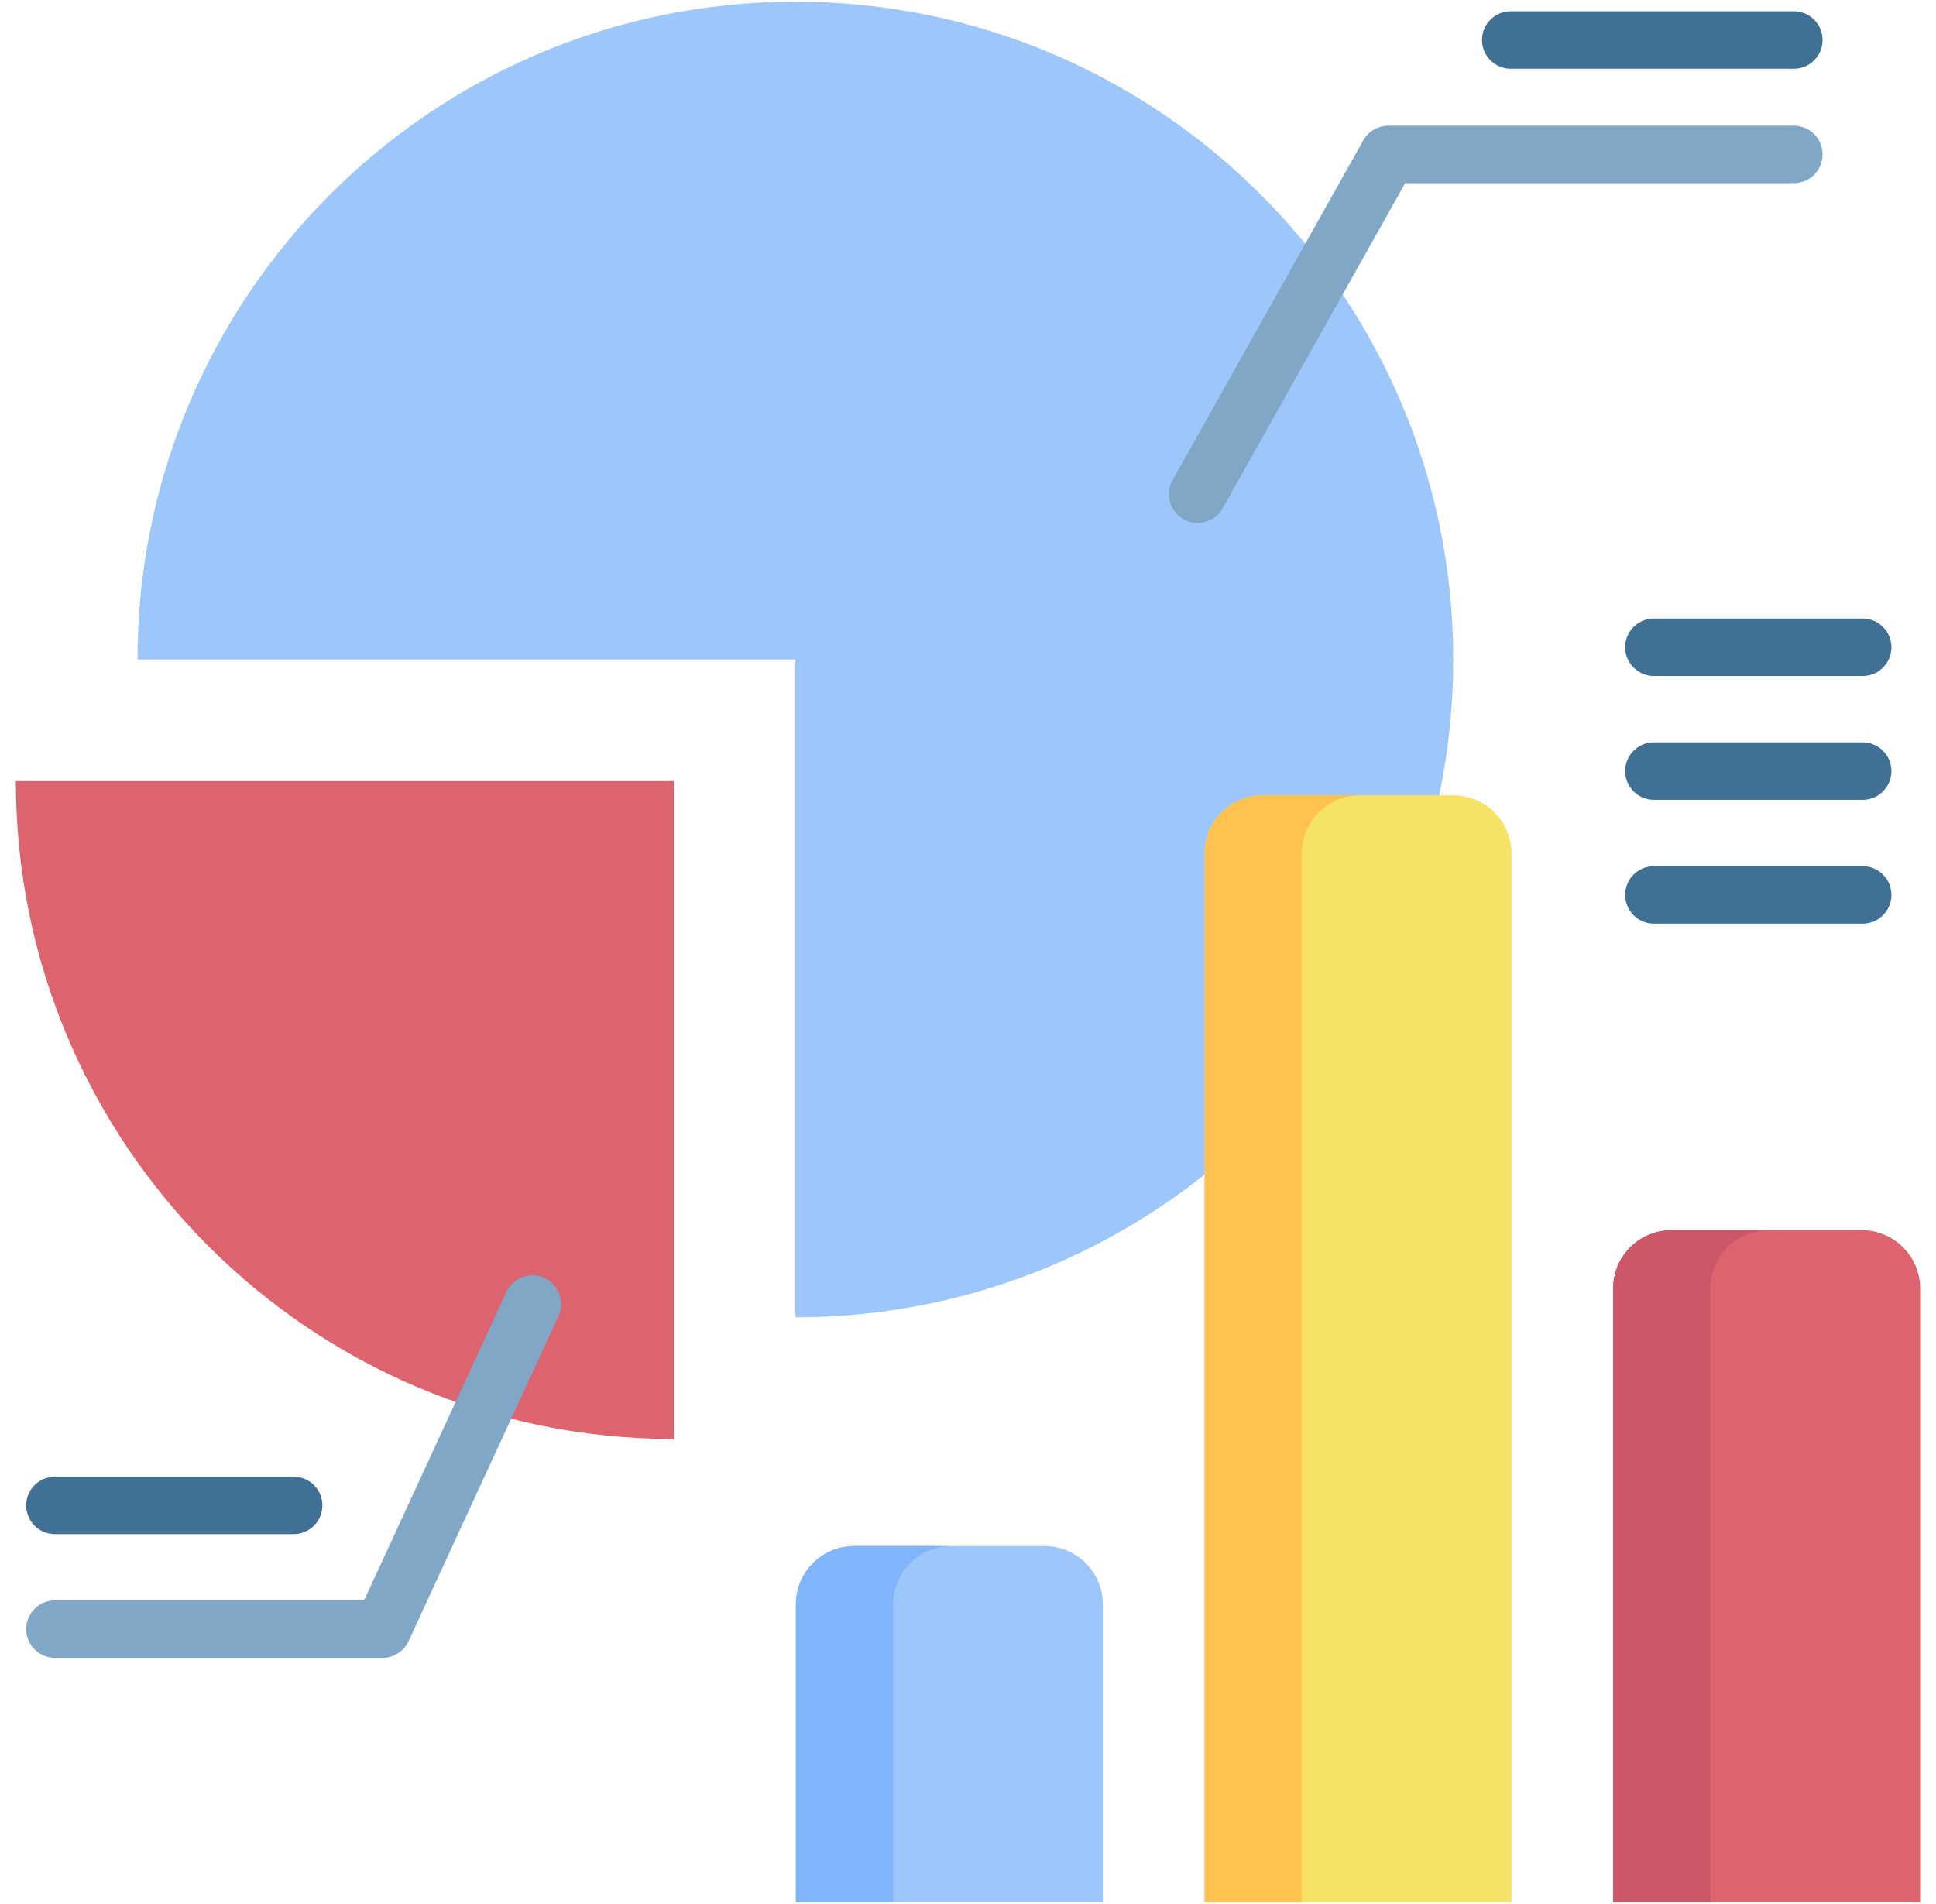 <svg width="61" height="60" viewBox="0 0 61 60" fill="none" xmlns="http://www.w3.org/2000/svg">
<g clip-path="url(#clip0_12031_12777)">
<path d="M25.061 41.512C36.509 41.512 45.789 32.231 45.789 20.783C45.789 9.335 36.509 0.054 25.061 0.054C13.613 0.054 4.333 9.335 4.333 20.783H25.061V41.512Z" fill="#9DC6FB"/>
<path d="M32.91 48.72H26.914C25.899 48.72 25.076 49.543 25.076 50.558V59.946H34.748V50.558C34.748 49.543 33.925 48.72 32.91 48.72Z" fill="#9DC6FB"/>
<path d="M29.977 48.721C28.962 48.721 28.14 49.543 28.14 50.559V59.946H25.076V50.559C25.076 49.543 25.899 48.721 26.914 48.721H29.977Z" fill="#80B4FB"/>
<path d="M45.786 25.062H39.79C38.775 25.062 37.952 25.885 37.952 26.9V59.946H47.624V26.9C47.624 25.885 46.801 25.062 45.786 25.062Z" fill="#F6E266"/>
<path d="M42.853 25.063C41.839 25.063 41.015 25.885 41.015 26.9V59.946H37.953V26.9C37.953 25.885 38.775 25.062 39.79 25.062H42.853V25.063Z" fill="#FFC250"/>
<path d="M58.662 38.766H52.666C51.651 38.766 50.828 39.589 50.828 40.604V59.946H60.5V40.604C60.5 39.589 59.677 38.766 58.662 38.766Z" fill="#DD636E"/>
<path d="M55.729 38.766C54.714 38.766 53.892 39.588 53.892 40.603V59.946H50.828V40.603C50.828 39.588 51.651 38.766 52.666 38.766H55.729Z" fill="#CB5769"/>
<path d="M21.228 45.345V24.615H0.5C0.5 36.063 9.78 45.345 21.228 45.345Z" fill="#DD636E"/>
<path d="M12.051 52.243H1.731C1.23 52.243 0.825 51.838 0.825 51.337C0.825 50.837 1.231 50.432 1.731 50.432H11.472L15.953 40.716C16.162 40.262 16.7 40.063 17.154 40.273C17.608 40.482 17.806 41.02 17.597 41.474L12.873 51.717C12.726 52.038 12.405 52.243 12.051 52.243Z" fill="#81A7C6"/>
<path d="M9.253 48.344H1.731C1.23 48.344 0.825 47.939 0.825 47.439C0.825 46.939 1.231 46.534 1.731 46.534H9.253C9.753 46.534 10.158 46.939 10.158 47.439C10.158 47.939 9.753 48.344 9.253 48.344Z" fill="#407093"/>
<path d="M37.734 16.48C37.584 16.48 37.432 16.442 37.292 16.364C36.855 16.119 36.7 15.567 36.945 15.131L42.954 4.424C43.114 4.138 43.416 3.961 43.743 3.961H56.52C57.02 3.961 57.426 4.367 57.426 4.867C57.426 5.367 57.02 5.772 56.52 5.772H44.273L38.524 16.017C38.358 16.313 38.051 16.48 37.734 16.48Z" fill="#81A7C6"/>
<path d="M56.52 2.167H47.6C47.1 2.167 46.695 1.761 46.695 1.261C46.695 0.761 47.1 0.356 47.6 0.356H56.52C57.021 0.356 57.426 0.761 57.426 1.261C57.426 1.761 57.021 2.167 56.52 2.167Z" fill="#407093"/>
<path d="M58.689 21.302H52.111C51.611 21.302 51.206 20.896 51.206 20.396C51.206 19.896 51.611 19.491 52.111 19.491H58.689C59.189 19.491 59.595 19.896 59.595 20.396C59.595 20.896 59.189 21.302 58.689 21.302Z" fill="#407093"/>
<path d="M58.689 25.204H52.111C51.611 25.204 51.206 24.799 51.206 24.299C51.206 23.798 51.611 23.393 52.111 23.393H58.689C59.189 23.393 59.595 23.798 59.595 24.299C59.595 24.799 59.189 25.204 58.689 25.204Z" fill="#407093"/>
<path d="M58.689 29.106H52.111C51.611 29.106 51.206 28.7 51.206 28.2C51.206 27.7 51.611 27.295 52.111 27.295H58.689C59.189 27.295 59.595 27.7 59.595 28.2C59.595 28.7 59.189 29.106 58.689 29.106Z" fill="#407093"/>
</g>
<defs>
<clipPath id="clip0_12031_12777">
<rect width="60" height="60" fill="white" transform="translate(0.5)"/>
</clipPath>
</defs>
</svg>
